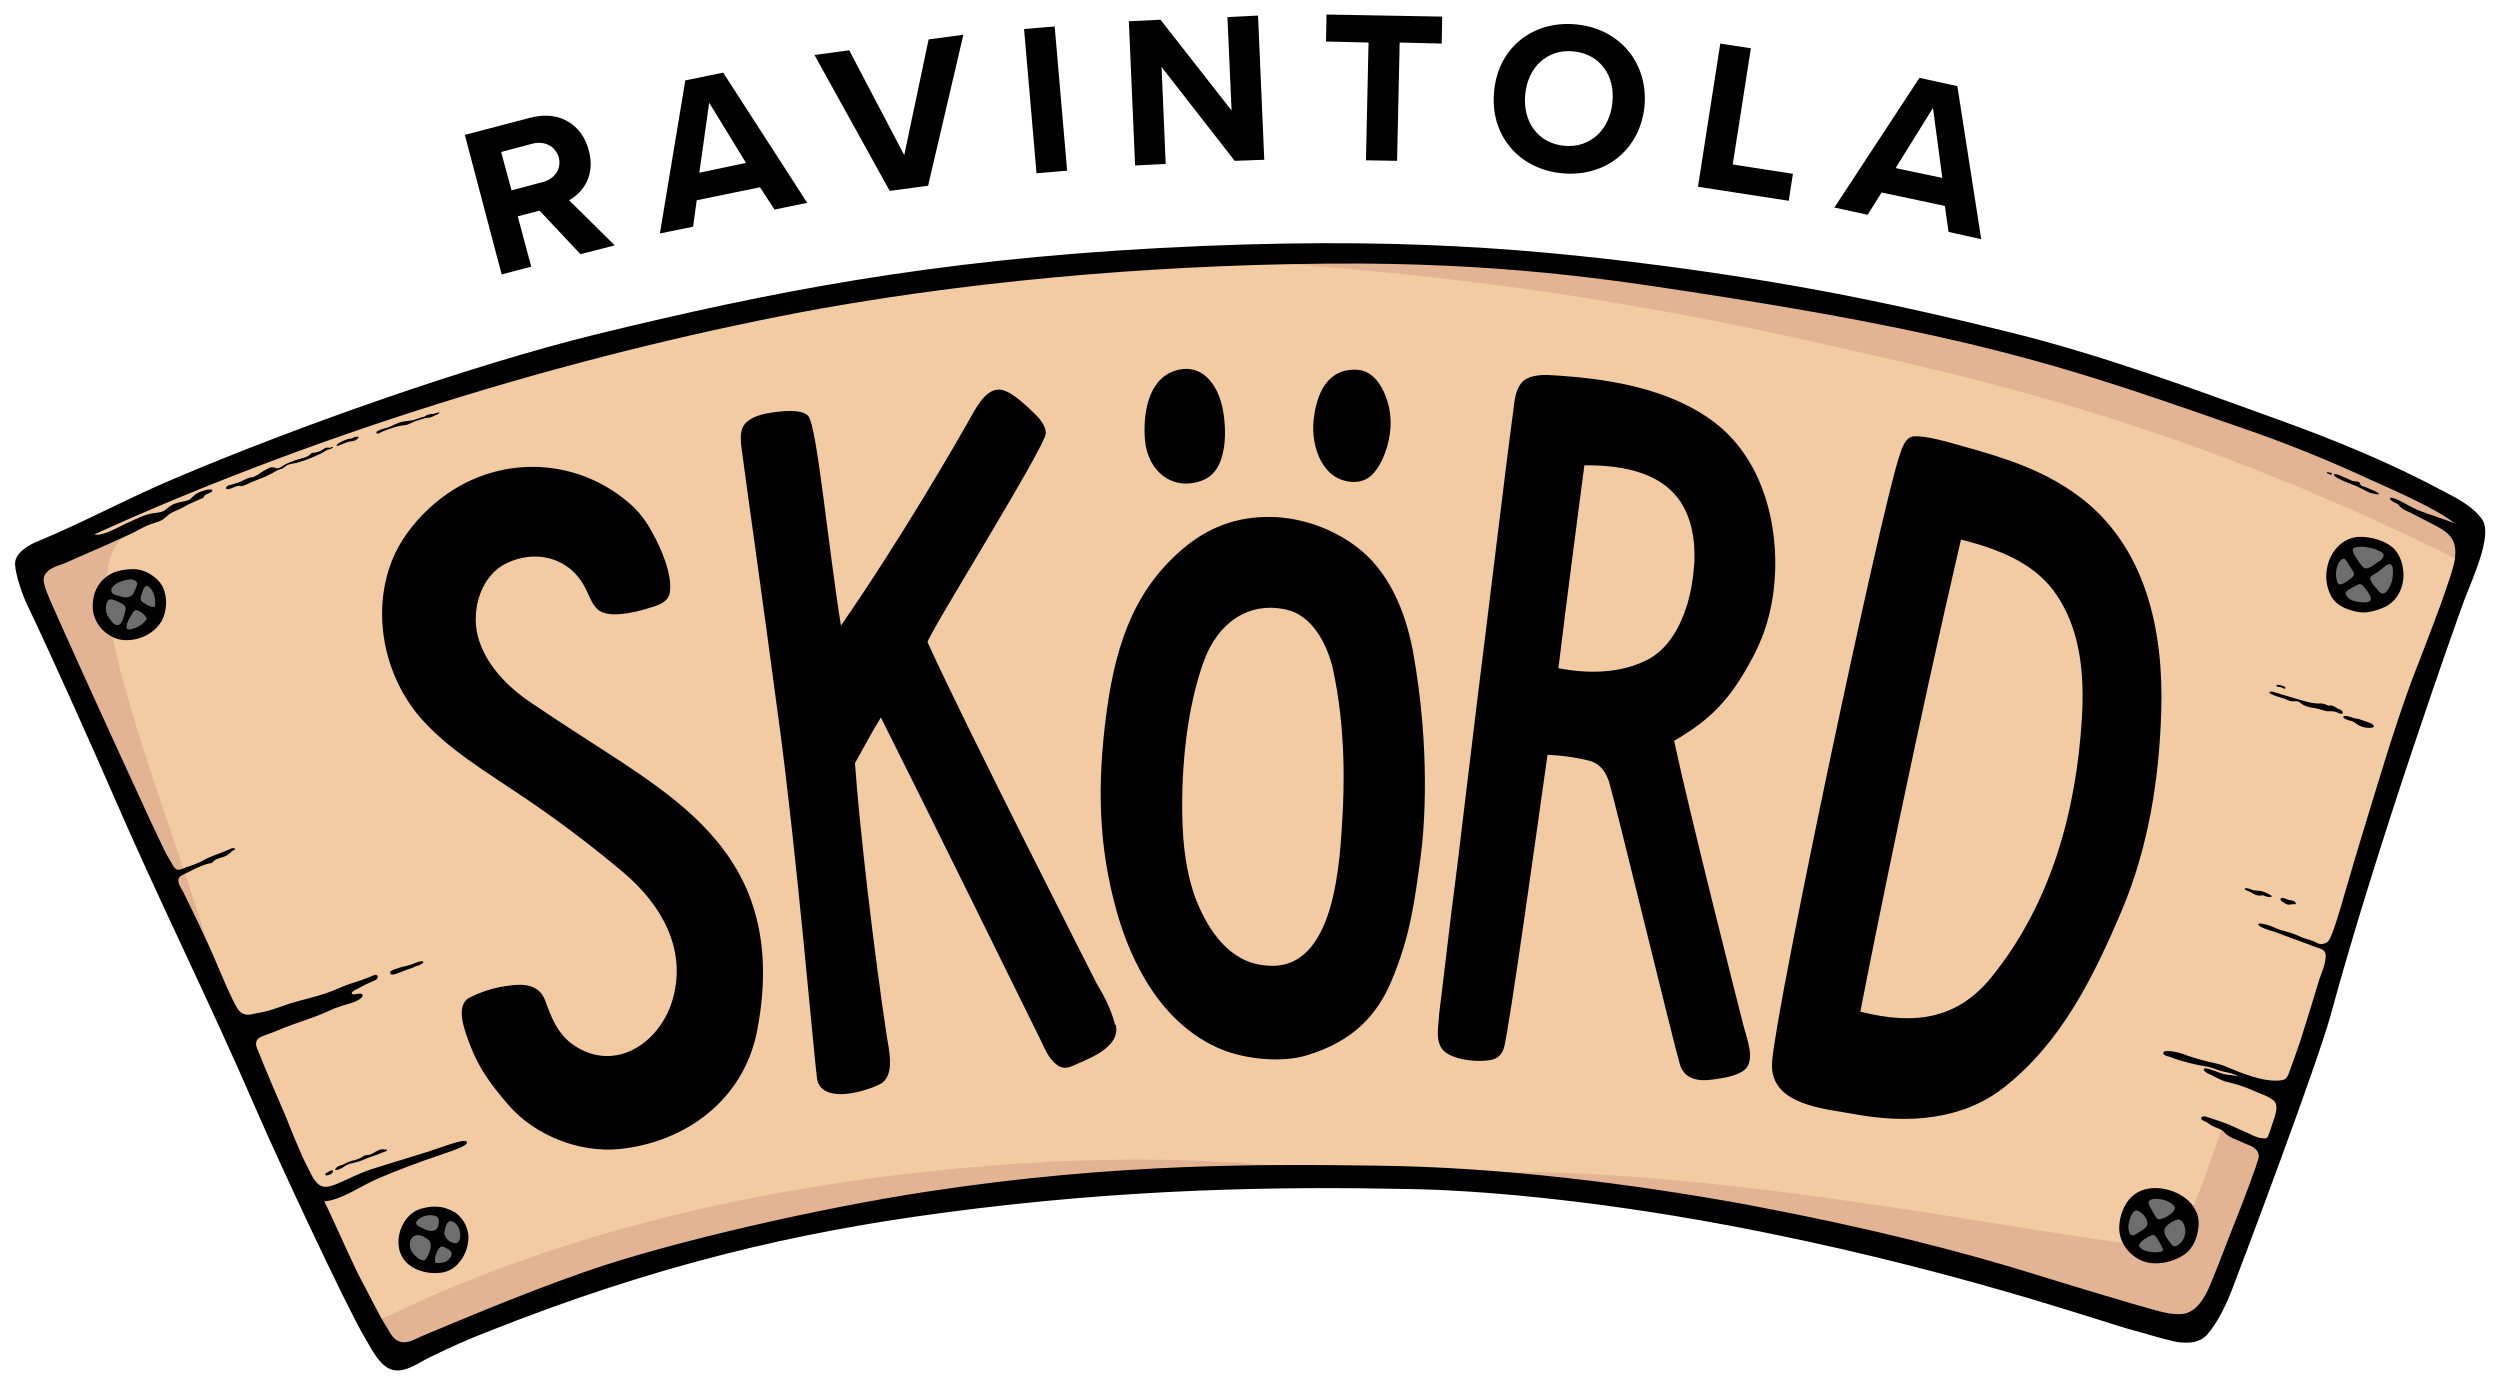<?xml version="1.0" encoding="utf-8"?>
<!-- Generator: Adobe Illustrator 22.0.0, SVG Export Plug-In . SVG Version: 6.00 Build 0)  -->
<svg version="1.1" id="Layer_1" xmlns="http://www.w3.org/2000/svg" xmlns:xlink="http://www.w3.org/1999/xlink" x="0px" y="0px"
	 viewBox="0 0 481.9 267" style="enable-background:new 0 0 481.9 267;" xml:space="preserve">
<style type="text/css">
	.st0{fill:#F2CBA3;}
	.st1{fill:#E3B493;}
	.st2{fill:#6E6E6E;}
</style>
<path class="st0" d="M470.9,96.7l-0.3-0.2c-9-4.8-18.8-9.1-31.9-13.9c-17.7-6.5-34.4-12.6-52.2-17c-19.3-4.8-37-8.6-61.2-11.9
	c-22.1-3-42.6-5-68.6-5c-10,0-20.8,0.3-32.9,0.9c-43.1,2.3-73.4,8-108.3,16.6C89.7,72.5,56,84.7,34.2,94c-4.1,1.8-8.3,3.7-12.3,5.7
	c-4.7,2.2-9.5,4.5-14.4,6.5c-1.6,0.7-2.9,1.8-2.9,2.6c0.1,1.7,1.4,5.3,2.3,7.2c5,10.6,13.7,30.1,15.8,35c5,11.7,9.8,21.9,14.5,31.8
	c4.5,9.7,9.2,19.7,14.2,31.2c3.7,8.6,17,37.1,20.5,43c0.2,0.3,0.4,0.6,0.6,1c0.9,1.6,2.1,3.7,3.4,4.4c1.3,0.6,3-0.4,4.8-1.4
	c0.6-0.3,1.1-0.6,1.6-0.9c4.5-2.1,7.7-3.6,10.7-4.8c29.9-12,56.4-18.9,88.5-23.3c36.9-5,67.7-5.1,90.4-4.6c8,0.2,29.9,1.1,61.2,7
	c34.9,6.5,61.9,15.1,73.5,18.8c2.4,0.8,4.2,1.3,5.1,1.6c0.9,0.2,1.9,0.5,2.8,0.8c1.7,0.5,3.4,1,5.1,1.3c1.2,0.2,3.5,0.5,4.6-0.9
	c1.6-1.8,3.1-4.7,4.4-8c0.2-0.4,16.4-43.2,19-53c9.2-33.7,24.3-76.2,25.8-80v0c0.2-0.6,0.5-1.2,0.8-2c1.2-3,4-10,2.8-11.8
	C475.7,99.3,473.1,97.9,470.9,96.7z"/>
<path class="st1" d="M72.3,257.9c-0.2-0.3-0.4-0.7-0.6-1c-0.2-0.4-0.5-0.8-0.8-1.3c33.5-16.9,70.9-25.8,108-29.8
	c31.5-3.4,60.8-3.1,88.4,1.6c-22.2-0.4-51.5,0-86,4.7c-32.1,4.3-58.6,11.3-88.5,23.3c-3,1.2-6.2,2.6-10.7,4.8
	c-0.5,0.2-1.1,0.5-1.6,0.9c-1.7,1-3.6,2-4.8,1.4C74.5,261.7,73.2,259.5,72.3,257.9z M406.5,253.2c2.4,0.8,4.2,1.3,5.1,1.6
	c0.9,0.2,1.9,0.5,2.8,0.8c1.7,0.5,3.5,1,5.2,1.3c1.3,0.2,3.5,0.5,4.7-0.9c1.6-1.8,3.1-4.7,4.4-8c2.1-5.6,6-15.9,9.7-26
	c-1.5-0.7-3-1.4-4.5-2.1c-1.8-0.8-3.7-1.7-5.6-2.4c-4.4,12.7-7.8,22.7-11.3,22.7c-13.5,0.2-82.5-15.4-129.9-14.2
	c-2.3,0.1-3.6,0.8-4.3,1.9c11.2,0.7,28.5,2.4,50.4,6.5C367.9,240.9,395,249.5,406.5,253.2z M4.5,108.8c0.1,1.7,1.4,5.4,2.3,7.2
	c5,10.6,13.7,30.1,15.8,35c5,11.7,9.8,21.9,14.5,31.8c2.5,5.3,5,10.7,7.6,16.3c-8-36.1-34.2-88.5-19.9-96.2c-1.5,0.5-3,1-4.6,1.3
	c-3.8,0.8-7.5,1.6-11.3,2.2c-0.9,0.2-1.8,0.3-2.7,0.4C5.2,107.4,4.5,108.1,4.5,108.8z M477.1,101.2c-1.3-1.9-3.9-3.3-6.1-4.6
	l-0.3-0.2c-9-4.8-18.8-9.1-32-13.9c-17.7-6.5-34.4-12.6-52.2-17c-19.3-4.8-37-8.6-61.2-11.9c-22.1-3-42.6-5-68.6-5
	c-9.9,0-20.6,0.3-32.4,0.9c67,3,107.4,12.2,142.5,20.3c42.9,9.9,74.6,22,109.1,39.1C476.9,105.8,477.9,102.3,477.1,101.2z"/>
<path class="st2" d="M22.2,111.6c0.9-0.4,2.1-0.7,3.4-0.7c0.1,0,0.2,0,0.3,0c1.3,0,2.6,0.7,3.6,1.7l0,0c0.5,0.5,0.9,1.1,1,1.7
	c0.3,1.1,0.3,2.3,0.1,3.4c-0.7,3.1-4.4,4.8-7.3,4.4c-1.6-0.3-3.1-1.5-3.8-3c-0.5-1.2-0.6-2.5-0.3-4
	C19.7,113.6,20.7,112.3,22.2,111.6z M87.4,235c-0.5-0.4-1.2-0.7-2-1c-0.5-0.1-1-0.2-1.5-0.2c-0.8,0-1.6,0.2-2.6,0.5
	c-1.1,0.4-2,1.3-2.6,2.6c-0.7,1.4-0.8,3.1-0.3,4.4c0.5,1.2,1.5,2.2,3,2.6c1.2,0.4,2.5,0.5,3.7,0.3c0.8-0.1,1.7-0.6,2.4-1.3
	c1-1.1,1.7-2.8,1.7-4.4C89,237,88.5,235.8,87.4,235z M459.1,105.6c-1.3-0.6-2.7-0.9-3.9-0.9c-0.2,0-0.4,0-0.6,0
	c-1.1,0.1-2.3,0.6-3.1,1.5c-0.6,0.6-1.1,1.4-1.5,2.4c-0.7,2-0.6,3.8,0.2,5.5c0.5,1,1.2,1.6,2.4,2.1c1.4,0.6,2.6,0.8,3.6,0.6
	c1.3-0.2,2.4-0.6,3.3-1.1c1.7-1,2.7-3,2.6-5.2c0-1.3-0.4-2.4-1-3.3C460.7,106.5,460,106,459.1,105.6z M422.1,233.8
	c-0.4-0.8-0.9-1.4-1.6-1.9c-1.3-1-3.2-1.7-5-1.7c-1.4,0-2.8,0.4-3.8,1.3c-1.2,1.1-2.1,3.3-2.1,5.2c0,2.1,1.3,4,3.3,5.1
	c2.3,1.2,5.6,0.4,7.4-0.9c1.3-0.9,2-2.5,2.2-4.6C422.7,235.4,422.5,234.6,422.1,233.8z"/>
<path d="M104,40.6l-4.2,1.1l2.6,9.7l-5.7,1.5l-7.1-26.9l12.6-3.3c5.6-1.5,10,1.3,11.3,6.3c1.3,4.8-1.1,8.1-3.8,9.6l8.8,8.7l-6.6,1.7
	L104,40.6z M102.6,27.7l-6,1.6l2,7.4l6-1.6c2.3-0.6,3.7-2.5,3.1-4.8C107,28.1,104.9,27.1,102.6,27.7z M146.5,36.1l-12.2,2.5
	l-0.7,5.1l-6.4,1.3l4.9-29.5l7.3-1.5l16.2,25.1l-6.3,1.3L146.5,36.1z M134.8,33.3l9-1.9l-7.1-11.6L134.8,33.3z M157,10.6l6.7-0.9
	l10.6,20.2L179,7.6l6.7-0.9l-6.8,29.1l-7.4,1L157,10.6z M197.4,5.6l5.9-0.5l2.4,27.8l-5.9,0.5L197.4,5.6z M223.9,12.9l0.8,18.7
	l-5.9,0.3l-1.2-27.8l6.1-0.3l13.7,17.5l-0.8-18l5.9-0.3l1.2,27.8l-5.7,0.2L223.9,12.9z M263.8,8.2L255.6,8l0.1-5.2L278,3.2l-0.1,5.2
	l-8.1-0.2L269.3,31l-6-0.1L263.8,8.2z M303.8,4.7c8.4,0.8,13.9,7.4,13.2,15.7c-0.8,8.4-7.5,13.8-15.9,13
	c-8.4-0.8-13.9-7.4-13.1-15.7C288.7,9.3,295.4,3.9,303.8,4.7z M303.3,9.9c-5.1-0.5-8.8,3.1-9.3,8.3c-0.5,5.2,2.4,9.4,7.5,9.9
	c5.1,0.5,8.8-3.2,9.3-8.3C311.4,14.6,308.4,10.4,303.3,9.9z M331.6,8.4l5.9,0.9L334,31.7l11.6,1.8l-0.8,5.2l-17.5-2.7L331.6,8.4z
	 M374.9,39.7l-12.2-2.6l-2.7,4.3l-6.4-1.4l16.4-25l7.3,1.6l4.6,29.5l-6.3-1.4L374.9,39.7z M365.4,32.4l9,1.9l-1.8-13.5L365.4,32.4z
	 M30.4,111.8c-1.2-1.2-2.8-2-4.5-2.1c-1.4,0-3,0.2-4.3,0.8c-1.8,0.9-3.1,2.5-3.5,4.4c-0.4,1.7-0.3,3.3,0.4,4.7
	c0.8,1.8,2.7,3.3,4.7,3.7c3.5,0.6,7.8-1.5,8.6-5.3c0.3-1.3,0.3-2.7-0.1-4C31.5,113.2,31,112.4,30.4,111.8z M22.6,112.4
	C22.6,112.4,22.7,112.4,22.6,112.4c0.8-0.4,1.5-0.6,2.3-0.7c0.6-0.1,1.8,0.2,1.5,1.1c-0.2,0.5-0.4,1.1-0.7,1.6
	c-0.5,0.8-1.4,0.9-2.3,0.6c-0.6-0.2-1.7-0.3-1.9-0.9C21.2,113.4,22.1,112.7,22.6,112.4z M22.6,120.5c-0.7,0-1.2-0.9-1.6-1.4
	c-0.4-0.6-0.6-1.2-0.6-1.9c0-0.5,0.1-1.1,0.5-1.5c0.4-0.5,1.6,0.2,2.1,0.4c0.7,0.3,1.3,0.7,1.2,1.4C24,118.3,23.6,120.6,22.6,120.5z
	 M27.9,119.8c-0.4,0.5-1,0.9-1.7,1.2c-0.4,0.2-1.5,0.6-1.8,0.1c-0.1-0.1,0-0.2,0-0.3c0.1-1.1,0.7-1.8,1.2-2.7
	c0.6-1.2,2.1,0.2,2.5,0.8c0.1,0.1,0.1,0.2,0.2,0.3C28.3,119.4,28.1,119.6,27.9,119.8z M29.9,116.7c0,0.2-0.2,0.3-0.4,0.3
	c-0.7,0-2.1-0.9-2.3-1.2c-0.3-0.5,0.2-1.4,0.3-1.9c0.1-0.4,0.6-1.3,1.2-0.8C29.7,113.9,30,115.4,29.9,116.7z M88.1,234
	c-0.7-0.6-1.6-0.9-2.5-1.2c-1.6-0.4-3.2-0.2-4.8,0.3c-3.2,1.2-4.8,5.5-3.6,8.5c0.6,1.6,2.1,2.8,3.7,3.3c1.4,0.5,2.8,0.6,4.3,0.4
	c1.2-0.2,2.3-0.8,3.1-1.7c1.3-1.4,2-3.3,2-5.2C90.2,236.7,89.5,235.2,88.1,234z M82.4,242.2c-0.3,0.5-0.5,0.9-1.1,0.7
	c-0.5-0.1-1-0.6-1.4-1c-0.6-0.5-0.9-1.3-0.9-2c0-0.8,0.4-1.7,1.3-1.8c0.9-0.1,1.7,0.4,2.3,0.9C83.5,239.8,82.8,241.4,82.4,242.2z
	 M81.8,236.9c-0.4-0.2-1.3-0.5-1.5-0.9c-0.2-0.3,0-0.6,0.2-0.8c0.8-0.8,2-1.1,3.1-0.9c0.5,0.1,0.8,0.3,0.9,0.6
	c0.1,0.2,0.1,0.5,0.1,0.8c-0.1,0.6-0.3,1.4-1,1.5C83,237.4,82.4,237.2,81.8,236.9z M85.9,243.2c-0.5,0.2-1.4,0.4-1.9,0.2
	c-0.6-0.3,0.4-3.5,1.4-3.1c0.4,0.1,1,0.5,1.3,0.7C87.6,241.7,86.6,242.9,85.9,243.2z M88,239.6c-0.5,0.2-1.4-0.3-1.8-0.7
	c-0.4-0.4-0.7-1.1-0.5-1.6c0.1-0.6,0.3-1.5,0.8-1.8c0.4-0.3,0.9,0,1.3,0.3c0.7,0.7,1,1.7,0.9,2.6C88.7,238.9,88.5,239.4,88,239.6z
	 M459.6,104.5c-1.6-0.7-3.3-1.1-5.1-1c-1.4,0.1-2.8,0.8-3.8,1.8c-0.8,0.8-1.4,1.8-1.8,2.9c-0.7,2.2-0.7,4.3,0.3,6.4
	c0.6,1.3,1.6,2.1,3,2.7c1.3,0.5,2.8,0.9,4.2,0.7c1.3-0.2,2.6-0.6,3.7-1.2c2.2-1.3,3.3-3.8,3.2-6.3c-0.1-1.3-0.4-2.8-1.2-3.9
	C461.5,105.6,460.6,105,459.6,104.5z M454.1,105.5c0.6-0.1,1.4-0.2,2.2,0c1,0.1,2,0.5,2.7,0.9c1.1,0.7,0,1.6-0.7,2
	c-0.6,0.4-2,1.6-2.7,1c-0.7-0.7-1.2-1.5-1.7-2.3C453.6,106.4,453.1,105.7,454.1,105.5z M450.5,112.1c-0.1-0.3-0.1-0.6-0.2-0.9
	c-0.1-0.9,0.1-1.9,0.5-2.7c0.2-0.3,0.6-0.9,1.1-0.8c0.3,0.1,0.7,0.9,0.9,1.2c0.3,0.5,0.7,1,0.9,1.5c0.2,0.6-0.3,0.9-0.8,1.3
	C452.4,112,450.9,113.4,450.5,112.1z M454.5,116c-0.7-0.1-1.5-0.3-2-0.9c-0.5-0.6-0.5-1,0.2-1.4c0.6-0.4,1.2-0.7,1.8-1
	c0.4-0.2,0.7-0.1,1,0.2c0.3,0.4,1.5,1.7,1.5,2.5C457,116.4,455.1,116.1,454.5,116z M461.2,111.4c-0.1,0.7-0.4,1.5-0.8,2.1
	c-0.3,0.5-0.9,1.2-1.5,0.8c-0.4-0.3-0.7-0.8-1.1-1.2c-0.4-0.4-0.7-0.9-0.9-1.4c-0.2-0.6,0.5-0.8,0.9-1.1c0.7-0.4,1.3-1,2-1.5
	c0.8-0.6,1.2-0.4,1.4,0.2C461.3,109.8,461.3,110.8,461.2,111.4z M411,230.6c-1.6,1.4-2.5,4-2.5,6.1c0,2.6,1.6,4.9,3.9,6.1
	c2.6,1.4,6.4,0.6,8.7-1c1.8-1.3,2.5-3.4,2.7-5.5c0.1-1-0.1-2.1-0.6-3c-0.4-0.9-1.1-1.7-1.9-2.3C418.5,228.8,413.7,228.1,411,230.6z
	 M410.7,238c-0.4-0.4-0.5-1.5-0.4-2c0.1-0.7,0.3-1.3,0.6-1.9c0.4-0.7,0.8-0.9,1.2-0.7c1,0.3,2.5,2.2,1.5,3.2
	c-0.5,0.5-1.1,0.8-1.6,1.1C411.8,237.9,411.1,238.3,410.7,238z M416.4,241.3c-1,0.2-3.4,0.1-4-1c-0.1-0.1-0.1-0.3,0-0.4
	c0.2-0.6,1-1.1,1.4-1.3c0.6-0.3,1.3-0.9,1.8-0.2c0.4,0.6,0.8,1.2,1.1,1.9C417,240.8,417.1,241.2,416.4,241.3z M421.2,236.8
	c0.2,1-0.2,2.2-1,2.9c-0.5,0.5-1.2,0.8-1.6,0.2c-0.5-0.7-1.4-1.6-1.4-2.6c0-1,1.3-1.7,2.1-2.1C420.4,234.7,421,235.7,421.2,236.8z
	 M419.2,233c-0.2,1-2.5,2.2-3.2,2c-0.5-0.2-1-1.4-1.3-1.9c-0.2-0.4-0.7-1.1-0.5-1.5c0.3-0.7,2-0.5,2.5-0.4
	C417.4,231.3,419.4,232.1,419.2,233z M416.6,137.2c0.5-15.6-2.9-32-16.1-41.7c-6.7-4.9-13.9-7.2-22.2-9.5c-3.1-0.9-7-2-9.3-1.9
	c-1.9,0.1-2.5,2.7-3,4.2c-3.6,11-23.3,103.9-24.4,116.2c-0.8,8.6,10.2,9.2,16.1,10.3c9.9,1.8,20.5,1.2,28.6-5.2
	c11.1-8.7,17.3-21.4,22.7-34.1C414.1,163.4,416.2,150.3,416.6,137.2z M401.3,138.5c-1.1,18.2-6.1,35.8-17.3,49.7
	c-6.4,8-14.5,9.6-25.4,6.8c3.1-16,11.1-55.3,19.4-91c9.9,2.5,15.7,5.9,19.2,11.9C401.1,122.4,401.8,130.5,401.3,138.5z M337.7,127
	c3-5.5,4.3-11.1,4.5-17.4c0.2-10.5-3.1-21.5-11.6-28.1c-8.9-6.8-21.1-8.6-31.9-9.2c-1.8-0.1-4.4,0.1-5.5,1.6c-1.3,1.7-1.3,4-1.6,6.1
	c-0.8,5.4-5.7,46.1-6.6,53c-0.9,7.4-1.8,14.8-2.7,22.3c-0.8,6.8-1.6,13.5-2.5,20.3c-0.6,5-1.2,10-1.8,15c-0.2,2.1-0.6,4.2-0.7,6.3
	c-0.2,2.1-0.5,4.6,1.4,6c2.1,1.5,6.3,1.9,8.8,1.4c1.3-0.3,2-1.1,2.4-2.3c1-3.4,6.8-45.2,8.4-56.5c2.4,0.1,5.1,0.4,7.9,1.1
	c2.4,0.6,3.5,2.4,4.1,4.6c1.3,4.5,12.2,49.5,13.5,53.9c0.8,2.9,3.5,3.4,6.3,3c2.3-0.3,5.4-0.8,6.6-2.3c1.4-2,0.2-5.1-0.6-8
	c-1.1-4.3-10-39.3-13.4-55C330,138.6,333.7,134.5,337.7,127z M326.6,108.4c-0.3,4.4-1.1,8.7-3.3,12.8c-1.4,2.6-3.5,5-6.2,6.2
	c-3.5,1.7-9,2.9-16.7,1.4c1.7-14,4.2-33,5-39.1c8.5-0.1,14.7,1.9,18.1,6.4C326.1,99.6,326.8,104.2,326.6,108.4z M144.1,171.8
	c3.6,8.6,3.6,18,1.8,27.1c-2.6,13-13.6,21.3-26.6,22.6c-7.7,0.7-16.1-2.6-21.2-8.4c-3.2-3.7-5.8-7.1-7.5-11.7
	c-0.8-2.2-3.1-7.5-0.1-9.1c1.8-0.9,3.7-1.6,5.7-2c3.3-0.6,7.5-1.3,8.9,2.6c1.2,3.3,2.4,6.4,5.4,8.5c8.1,5.6,16.9-0.5,19.2-8.9
	c2.7-9.7-2.3-18.2-9.5-24.3c-6.4-5.4-13.2-10.5-20.1-15.1c-6.5-4.4-13.9-8.8-19.1-14.8c-6.7-7.8-9.2-19.2-5.9-29
	c2.4-7.3,9.2-14,16.3-17c10.1-4.3,21.5-2.5,29.8,4.6c1.9,1.6,3.4,3.6,4.5,5.7c1.7,3,4,8.2,3.4,11.7c-0.4,2-2.7,2.5-4.3,3
	c-2.3,0.7-7.1,1.9-9.3,0.4c-1.1-0.8-1.8-2.4-2.3-3.6c-1-2.1-2.2-3.8-4.2-5.1c-3.4-2.2-7.6-2.2-11.2-0.5c-5.1,2.3-7,9-5.7,14.1
	c1.4,5.4,5.7,9.8,10.2,12.8c5.7,3.9,11.6,7.6,17.4,11.4C129.5,153.3,139.3,160.4,144.1,171.8z M261.5,105.4
	c-4.4-3.3-9.7-5.3-15.2-5.7c-6.7-0.4-12.5,1.4-17.7,5.6c-9.3,7.6-13.4,17.7-15.3,32c-1.9,14.3-1.5,25.9,1.9,38.2
	c2.9,10.4,8.9,22.1,20.3,26.8c4.7,1.9,11.6,2.6,16.5,1.1c8.8-2.7,13.5-7.7,16.3-14.5c3.6-8.6,4.4-15.4,5.5-23.4
	c0.8-5.7,2-21.2-1.5-40.3C270.8,117.6,267.7,110.1,261.5,105.4z M258.8,156.9c-0.5,8.5-1.2,30.7-14.8,29.2
	c-7-0.5-11.2-6.9-13.5-12.8c-1.9-5.1-2.5-10.6-2.6-16c-0.2-10,1-21.1,4.1-29.7c2.7-7.6,8.7-11.7,15.9-10.1c5.1,1.1,7.9,6.7,9,11.3
	C259.6,141,259,153.1,258.8,156.9z M215.1,197.7c0.8,3.9-4.5,6.1-7.3,7.3c-1.7,0.8-2.9,1.4-4.5-0.1c-1.3-1.2-2-2.9-2.7-4.4
	c-2.2-4.5-24.1-48.9-30.8-62.2c-2.1,3.4-3.6,6.4-5,8.8c0.9,12.6,3.6,35.8,6.1,52.4c0.4,2.7,1.8,7.9-1.3,9.5c-2,1-4.9,1.8-7.1,1.9
	c-2.2,0.1-4.6-0.5-5-2.9c-0.6-4.3-3.9-43.4-7.4-69.2c-3.1-23.3-6.6-48-6.9-50.5c-0.2-1.9-1-5,0.4-6.6c1.4-1.6,3.9-2,6-2.3
	c1.8-0.2,5.1-0.5,6.2,0.8c1.7,2.1,3.7,24.1,6.3,40.4c11.8-17.1,22-34.8,25.6-41.2c1.6-2.8,3.6-5.3,6.4-3.9c1.6,0.7,3.9,2.8,5.6,4.5
	c0.8,0.8,1.9,2.2,1.9,3.5c0,2.5-23,39.3-22.8,40.3c7,15.5,32,64.6,32.5,65.6c1.5,2.5,2.9,5.2,3.6,8
	C215.1,197.6,215.1,197.7,215.1,197.7z M220.7,84.8c-0.4-4.7,0.5-11.6,5.7-13.3c5.1-1.7,8.2,2.4,9.2,6.9c0.9,4.1,1.2,12.1-3.6,14.1
	c-0.1,0-0.1,0-0.2,0.1C226,94.8,221.2,90.8,220.7,84.8z M253.2,81.1c0.5-4.9,2.5-10.3,8.6-9.8c3.4,0.3,5.2,4.1,5.9,7
	c0.8,3.5,0.2,7.2-1.3,10.4c-1.1,2.2-2.5,4.1-5.2,4.2C255,93,252.7,86.2,253.2,81.1z M64.2,86.2c0,0,0,0.1-0.1,0.1
	c-0.3,0.3-0.7,0.3-1,0.4c-0.4,0.2-0.8,0.5-1.2,0.7c-0.4,0.2-0.9,0.4-1.3,0.6c-0.8,0.3-1.6,0.7-2.4,0.9c-0.3,0.1-0.6,0.2-0.9,0.3
	c-0.6,0.1-1.2,0.2-1.8,0.4c-0.5,0.2-0.8,0.7-1.3,0.8c-0.4,0.1-0.8,0.3-1.2,0.5c-0.6,0.4-1.3,0.7-1.9,1c-1.2,0.5-2.4,0.9-3.6,1.5
	c-0.3,0.1-0.7,0.3-1,0.3c-0.8-0.2-1.4,0.3-2.1,0.5c-0.2,0-0.3,0.1-0.5,0.1c-0.4,0-0.4-0.3-0.2-0.5c0.2-0.2,0.4-0.3,0.7-0.3
	c0.4-0.1,0.8-0.3,1.3-0.4c1-0.3,1.8-1,2.9-1.1c0.3,0,0.7-0.3,1.1-0.5c0.6-0.4,1.3-0.9,2-1.2c0.5-0.3,0.9-0.3,1.4-0.1
	c0.5,0.2,1-0.1,1.4-0.4c0.7-0.5,1.7-0.8,2.5-1.1c1-0.4,2.2-0.4,3-1.3c0.1-0.1,0.2-0.1,0.4-0.1c0.7-0.1,1.4-0.3,1.9-0.7
	c0.3-0.2,0.6-0.4,1.1-0.3c0.2,0.1,0.4-0.1,0.5-0.1C63.9,86.1,64.2,86.1,64.2,86.2z M478.5,100.2c-1.6-2.4-4.6-4-7.1-5.3
	c-10.4-5.6-21.1-10-32.2-14c-17.4-6.3-34.4-12.6-52.4-17c-19.4-4.8-37.1-8.6-61.3-12c-28.7-3.9-56.5-6.5-101.8-4.1
	c-44.7,2.4-75.3,8.5-108.6,16.6c-24.4,6-57.6,17.7-81.6,27.9c-9,3.8-17.6,8.5-26.6,12.2c-1.6,0.7-4.1,2.2-4,4.3
	c0.1,2.1,1.5,6.1,2.4,7.9c5.2,10.9,13.9,30.5,15.8,34.9c10,23.1,18.6,39.9,28.6,63c3.5,8.1,16.9,37,20.6,43.2c1.2,2,2.6,5,4.7,6
	c2.6,1.3,5.6-1.1,7.9-2.2c4.1-2,7.5-3.5,10.6-4.7c33.1-13.2,60.3-19.4,88.1-23.1c35.7-4.8,65.8-5.1,90.1-4.6
	c12.4,0.2,34.1,1.9,60.9,6.9c42.3,7.9,73.1,18.9,78.5,20.3c2.7,0.7,5.4,1.6,8.1,2.2c1.7,0.3,4.6,0.6,6.3-1.4c2-2.3,3.6-5.7,4.7-8.5
	c2.2-5.7,16.6-43.9,19.1-53.2c9-33,23.9-74.9,25.7-79.8C476.6,111.5,480.5,103.2,478.5,100.2z M473.2,107.8c-0.3,2-1.9,6.3-2.8,8.9
	c-1.8,4.9-3.7,9.8-5.6,14.7c-3.4,9.3-6.2,18.8-9.1,28.3c-0.5,1.5-3.2,10.7-4.1,13.8c-0.4,1.4-2,7-2.8,7.9c-0.3,0.4-0.8,0.5-1.3,0.6
	c-0.5,0-1-0.3-1.4-0.5c-0.5-0.2-1-0.4-1.5-0.5c-1.1-0.3-2-0.9-3.1-1.2c-1.1-0.3-2.3-0.6-3.3-1.1c-0.5-0.2-1-0.4-1.5-0.5
	c-0.4-0.1-1.1-0.3-1.4-0.1c0,0.2,0.2,0.4,0.4,0.5c0.9,0.5,2,0.8,3,1.1c2,0.8,4.1,1.5,6.2,2.3c0.5,0.2,1,0.4,1.6,0.6
	c0.9,0.3,1.8,0.5,1.8,1.6c0,1.5-0.7,3.1-1.2,4.5c-0.4,1.4-2.6,8.5-3.3,10.7c-0.3,1.1-2.1,6.1-2.6,7.5c-0.5,1.2-0.8,1.3-2.1,1.4
	c-2.2,0.1-4.5-0.6-6.5-1.3c-0.8-0.3-1.6-0.6-2.3-0.9c-1-0.4-2-0.9-3.1-1.1c-1.9-0.4-3.7-0.9-5.5-1.5c-1.2-0.5-2.6-0.9-3.9-0.9
	c-0.3,0-0.9,0-0.8,0.5c0.2,0.4,0.8,0.5,1.2,0.6c2.3,0.9,4.8,1.5,7.2,1.9c1.2,0.2,2.2,0.8,3.4,1c0.9,0.2,1.9,0.4,2.7,0.9
	c-0.8-0.2-1.7-0.3-2.5-0.4c-0.8-0.1-1.7-0.6-2.5-0.8c-0.3-0.1-1.7-0.7-1.7-0.1c0,0.4,1.3,1,1.6,1.1c1,0.5,2,1.1,3.1,1.3
	c1.7,0.4,3.2,0.9,4.8,1.6c1.3,0.6,2.8,1,3.9,1.9c0.5,0.4,0.6,0.9,0.6,1.4c0,0.9-0.3,1.7-0.6,2.6c-0.3,0.8-0.5,1.6-0.8,2.4
	c-0.4,1-0.4,1-1.4,0.9c-1.2-0.1-2.1-0.8-3.2-1.2c-1.2-0.5-2.3-1.1-3.6-1.6c-1-0.4-2-0.7-2.9-1c-0.4-0.1-0.8-0.3-1.2-0.4
	c-1-0.1-1.1,0.6-0.2,0.9c0.7,0.3,1.2,0.8,1.9,1.1c0.7,0.3,1.5,0.5,2,1.1c0.6,0.7,1.5,1.1,2.3,1.4c0.9,0.4,1.8,0.8,2.8,1.2
	c0.9,0.5,1.5,1,1.5,2.1c-0.1,1-3.4,9.6-4.2,11.6c-1.5,3.7-2.9,7.5-4.4,11.2c-0.3,0.7-0.6,1.5-0.9,2.2c-1,2.3-2.7,5.2-5.5,5.3
	c-1.9,0.1-3.8-0.4-5.5-0.9c-2.7-0.7-18-5.3-20.8-6.2c-15.9-5-34-9.6-57.4-14c-22.5-4.1-47.5-7.2-70.7-7.5c-21.5-0.3-50.7-0.6-87.3,5
	c-21,3.2-49.7,9.8-65.5,15.3c-13,4.5-27.9,10.9-32,12.6c-1.4,0.6-2.9,1.6-4.4,0.9c-1-0.4-1.6-1.5-2.1-2.4c-2-3.2-3.5-6.5-5.3-9.8
	c-1.8-3.5-6-13.1-6.9-14.7c3.5-0.4,6.5-2.7,10.3-4.4c2.7-1.2,8.8-3.5,11.3-4.3c2.5-0.9,6.3-2,5.9-2.8c-0.5-0.8-5,1.2-9.1,2.4
	c-1.7,0.5-8.1,2.5-9.7,3c-2,0.7-3.9,1.7-5.8,2.5c-0.9,0.4-2.2,1-3.2,0.7c-0.9-0.2-1.5-1.1-2-1.9c-0.6-1.2-1.2-2.4-1.8-3.6
	c-1.1-2.5-2.2-5.1-3.2-7.7c-1.9-4.4-3.8-8.8-5.6-13.3c-0.5-1.2-0.3-2,1.1-2.5c1.4-0.5,2.7-1,4.1-1.6c2.8-1.1,5.7-1.9,8.5-3.2
	c0.7-0.3,1.3-0.6,2-0.8c1-0.4,2.1-0.6,3.1-1c0.4-0.2,1.5-0.7,1.5-1.2c0-0.8-1.7,0-2-0.3c-0.5-0.4,1.1-1,1.4-1.2
	c0.7-0.4,1.5-0.8,2.2-1.1c0.4-0.2,1.2-0.4,1.3-0.9c0.1-0.5-0.5-0.6-0.8-0.4c-1.5,0.7-3.2,1.2-4.7,1.7c-1.5,0.5-2.8,1.2-4.3,1.7
	c-2.3,0.8-4.7,1.3-7,2c-2.1,0.7-4.3,1.6-6.5,1.9c-1,0.2-2,0.6-3-0.1c-0.8-0.6-1.2-1.7-1.7-2.6c-1.6-3.3-2.9-6.7-4.4-10
	c-1-2.2-2-4.3-3-6.4c-0.7-1.4-1.4-2.9-2.1-4.3c-0.5-1-1.7-2.4-0.2-3.2c0.8-0.4,1.7-0.8,2.6-1.3c0.9-0.4,1.8-0.8,2.8-1
	c0.2,0,0.4-0.1,0.5-0.2c0.6-0.8,1.7-0.8,2.5-1.2c0.7-0.3,1.1-1,1.9-1.3c-0.4-0.4-0.8-0.2-1.1,0c-1.8,0.8-3.7,1.3-5.4,2.3
	c-1,0.5-2.1,0.9-3.1,1.2c-0.5,0.2-1.1,0.6-1.7,0.4c-0.5-0.2-0.8-0.8-1-1.2c-0.6-1-1.2-2-1.7-3.1c-1.2-2.6-2.5-5.2-3.7-7.9
	c-6.3-13.6-18.3-40-18.7-41.3c-0.3-0.9-0.9-2.3-0.4-3.2c0.7-1.4,2.5-1.8,3.8-2.3c2.7-1.2,5.5-2.4,8.2-3.6c1.4-0.6,2.8-1.3,4.2-1.9
	c1.4-0.6,2.7-1.5,4.1-2c1-0.4,2-0.5,2.8-1.2c0.2-0.2,0.5-0.4,0.7-0.6c0.8-0.7,1.8-0.9,2.7-1.4c1-0.6,2.1-1.1,3.3-1.6
	c0.2-0.1,0.5-0.2,0.7-0.3c0.2-0.1,0.2-0.4,0.4-0.5c0.2-0.2,0.4-0.3,0.7-0.4c0.2-0.1,1.1-0.4,0.6-0.7c-0.2-0.1-0.6,0-0.9,0
	c-0.3,0.1-0.7,0.2-1,0.3c-0.6,0.2-1.2,0.5-1.7,1c-0.2,0.2-0.3,0.3-0.5,0.5c-0.3,0.2-0.7,0.3-1,0.4c-1.1,0.2-2.2,0.4-3.1,1.1
	c-0.3,0.2-0.6,0.5-0.9,0.7c-0.8,0.5-1.7,0.4-2.6,0.6c-1.4,0.3-2.8,1-4.1,1.6c-2.1,0.9-5.3,2.9-6.8,2.4
	C64.4,82,115.3,67.3,158.1,59.5c33-5.9,69.8-8.8,104.2-8.7c31.2,0.2,51.1,3.5,70.9,6.6c51.3,8.1,69.6,14.9,98.7,25
	c8.5,2.9,16.9,6.3,25.1,10.1c5.1,2.3,12.7,5.6,16.2,8.4c-1.7-0.7-3.9-1.4-5.6-2c-1.2-0.4-2.3-0.9-3.4-1.5c-0.9-0.5-1.9-1.1-2.9-1.4
	c-0.3-0.1-0.7-0.1-0.6,0.2c0.1,0.3,1.1,0.8,1.4,0.9c0.3,0.2,0.4,0.5,0.7,0.7c0.5,0.5,1.2,0.7,1.8,1c1.8,0.9,3.6,1.9,5.4,2.8
	C472.7,103.1,473.6,104.6,473.2,107.8z M437.7,172.9c-0.2,0-0.4,0-0.6,0c-0.4-0.1-0.8-0.4-1.2-0.3c-0.5,0.1-1,0-1.5-0.3
	c-0.2-0.1-0.3-0.2-0.5-0.3c-0.4-0.2-0.8-0.3-1.1-0.5c0,0-0.1-0.1-0.1-0.1c0-0.1,0.1-0.2,0.2-0.2c0.3,0,0.6,0.1,0.9,0.2
	c0.5,0.2,1,0.3,1.5,0.3c0.8,0,1.6,0.4,2.3,0.8C437.8,172.6,438.1,172.8,437.7,172.9z M81.6,185.4c0,0,0,0.1,0,0.1
	c-0.1,0.3-1.1,0.7-1.3,0.7c-0.6,0.3-1.2,0.5-1.8,0.7c-0.5,0.2-1.1,0.4-1.6,0.6c-0.3,0.1-1.4,0.7-1.7,0.1c-0.2-0.5,1-0.8,1.3-0.9
	c0.5-0.2,1.2-0.4,1.8-0.5c0.3-0.1,0.7-0.2,1-0.3C79.7,185.8,81.3,185,81.6,185.4z M69,84.2c0.1,0,0.1,0,0.1,0.1
	c0,0.1-0.2,0.3-0.3,0.4c-0.4,0.3-1,0.4-1.3,0.4c-0.4,0-0.9,0.3-1.3,0.4c-0.2,0.1-1.2,0.6-1.3,0.4c-0.2-0.3,1.4-1,1.7-1.1
	c0.4-0.2,0.8-0.2,1.2-0.3C68.2,84.3,68.6,84.1,69,84.2z M442.5,174c0.2,0.4-0.3,0.3-0.5,0.3c0,0,0,0-0.1,0c-0.4,0-0.7,0.2-1.1,0
	c-0.3-0.1-0.7-0.4-1-0.6c-0.1-0.1-0.3-0.2-0.2-0.4c0-0.1,0.1-0.1,0.2-0.2c0.5-0.1,1,0.3,1.5,0.4c0.3,0,0.6,0.1,0.9,0.2
	C442.3,173.8,442.4,173.9,442.5,174z M72.8,83.6c-0.2,0-0.3-0.2-0.2-0.4c0.1-0.1,0.4-0.2,0.6-0.3c0.4-0.2,0.8-0.3,1.2-0.4
	c0.4-0.1,0.9-0.3,1.3-0.5c0.8-0.4,1.6-0.7,2.4-0.8c0.5-0.1,1-0.1,1.5-0.2c0.5-0.2,1-0.3,1.5-0.5c0.2-0.1,0.5-0.1,0.7-0.2
	c0.2-0.1,0.4-0.2,0.5-0.3c0.3-0.1,0.6-0.2,1-0.2c0.4,0,0.8-0.2,1.2-0.3c0.1,0,0.2,0,0.2,0c0,0.1,0,0.1-0.1,0.2
	c-0.2,0.2-0.7,0.3-0.8,0.4c-0.3,0.2-0.7,0.3-1,0.4c-0.4,0.1-0.8,0-1.2,0.2c-0.5,0.2-1.1,0.3-1.6,0.5c-0.5,0.2-1,0.5-1.6,0.7
	C77.9,82,77.5,82,77,82.1c-0.4,0.1-0.7,0.2-1.1,0.3c-0.8,0.3-1.6,0.5-2.4,0.9C73.3,83.4,73,83.6,72.8,83.6z M74.6,221.7
	c0,0.1-0.1,0.2-0.2,0.2c-1.2,0.5-2.3,0.9-3.5,1.3c-0.7,0.3-1.4,0.6-2.1,0.8c-0.6,0.2-1.2,0.2-1.8,0.5c-0.5,0.2-0.9,0.6-1.4,0.8
	c-0.1,0.1-1.1,0.4-1,0.1c0.1-0.2,0.4-0.5,0.6-0.6c0.5-0.2,0.8-0.2,1.3-0.5c0.4-0.2,0.8-0.4,1.2-0.5c0.8-0.2,1.6-0.4,2.3-0.9
	c0.4-0.3,0.8-0.2,1.2-0.3c0.4-0.1,0.8-0.4,1.2-0.6c0.2-0.1,0.4-0.2,0.6-0.3c0.4-0.2,0.8-0.2,1.3-0.1
	C74.4,221.5,74.6,221.6,74.6,221.7z M64.1,225.6c0.3,0.1-0.1,0.6-0.3,0.7c-0.2,0.1-1,0.5-1.1,0.1c0-0.3,0.4-0.4,0.6-0.5
	C63.5,225.7,63.8,225.6,64.1,225.6z M451.6,137.4c-0.1,0.5-1.1-0.1-1.4-0.2c-0.4-0.1-0.7-0.1-1.1-0.1c-0.2,0-0.4,0-0.5,0
	c-0.8-0.1-1.6-0.5-2.4-0.6c-0.8-0.1-1.8-0.3-2.5-0.8c-0.3-0.2-0.4-0.4-0.8-0.5c-0.3-0.1-0.6,0-0.9,0c-0.6,0-1.1-0.3-1.6-0.5
	c-0.9-0.3-1.8-0.5-2.6-0.9c-0.3-0.1-0.6-0.5,0-0.5c0.8,0.1,1.7,0.5,2.5,0.7c0.9,0.3,1.8,0.5,2.7,0.8c1.4,0.4,2.9,0.9,4.4,0.8
	c0.3,0,0.6,0.1,0.9,0.2c0.3,0.1,0.5,0.3,0.7,0.2c0.6-0.1,1.2,0.3,1.6,0.6C450.8,136.6,451.7,137,451.6,137.4z M457.5,139.8
	c0.1,0.1,0.1,0.2,0.1,0.2c0,0.3-0.7,0.3-1,0.3c-0.8,0-1.6-0.2-2.4-0.8c-0.4-0.3-0.8-0.5-1.2-0.6c-0.2,0-1.5-0.4-1.3-0.8
	c0.1-0.1,0.3-0.1,0.4-0.1c0.4,0,0.9,0.2,1.3,0.3c0.4,0.2,0.9,0.2,1.3,0.3c0.6,0.2,1.1,0.4,1.7,0.6
	C456.8,139.3,457.3,139.5,457.5,139.8z M449.9,91.6c-0.2-0.6,1.6,0.2,1.7,0.3c0.4,0.2,0.8,0.3,1.2,0.5c0.5,0.3,0.9,0.4,1.4,0.4
	c0.2,0,0.4,0,0.6,0.2c0.2,0.2,0.1,0.5,0.4,0.6c0.2,0.2,0.6,0.2,0.8,0.3c0.8,0.4,1.6,0.6,2.4,1.1c0,0,0,0,0,0c0,0,0.1,0,0.1,0.1
	c0.1,0.2-0.1,0.2-0.2,0.2c-0.4,0-0.7-0.2-1.1-0.2c-0.4-0.1-0.8-0.3-1.2-0.5c-1.4-0.8-2.8-1.3-4.3-1.9c-0.4-0.2-0.8-0.4-1.2-0.6
	C450.3,92,450,91.8,449.9,91.6z M439,132c0.2,0,0.5,0.1,0.7,0.1c0.2,0.1,0.4,0.1,0.6,0.2c0.2,0.1,0.3,0.3,0.2,0.4
	c-0.1,0.1-0.2,0.1-0.3,0c-0.3-0.1-0.6-0.3-1-0.3c-0.1,0-0.2,0-0.3-0.1C438.7,132.2,438.8,132,439,132z M448.5,91.1
	C448.4,91.1,448.4,91.1,448.5,91.1c0.1-0.2,0.4,0,0.6,0c0.1,0,0.3,0,0.4,0.1c0,0,0,0.1,0,0.2c-0.1,0.2-0.4,0.1-0.5,0
	C448.8,91.3,448.6,91.3,448.5,91.1z"/>
</svg>
